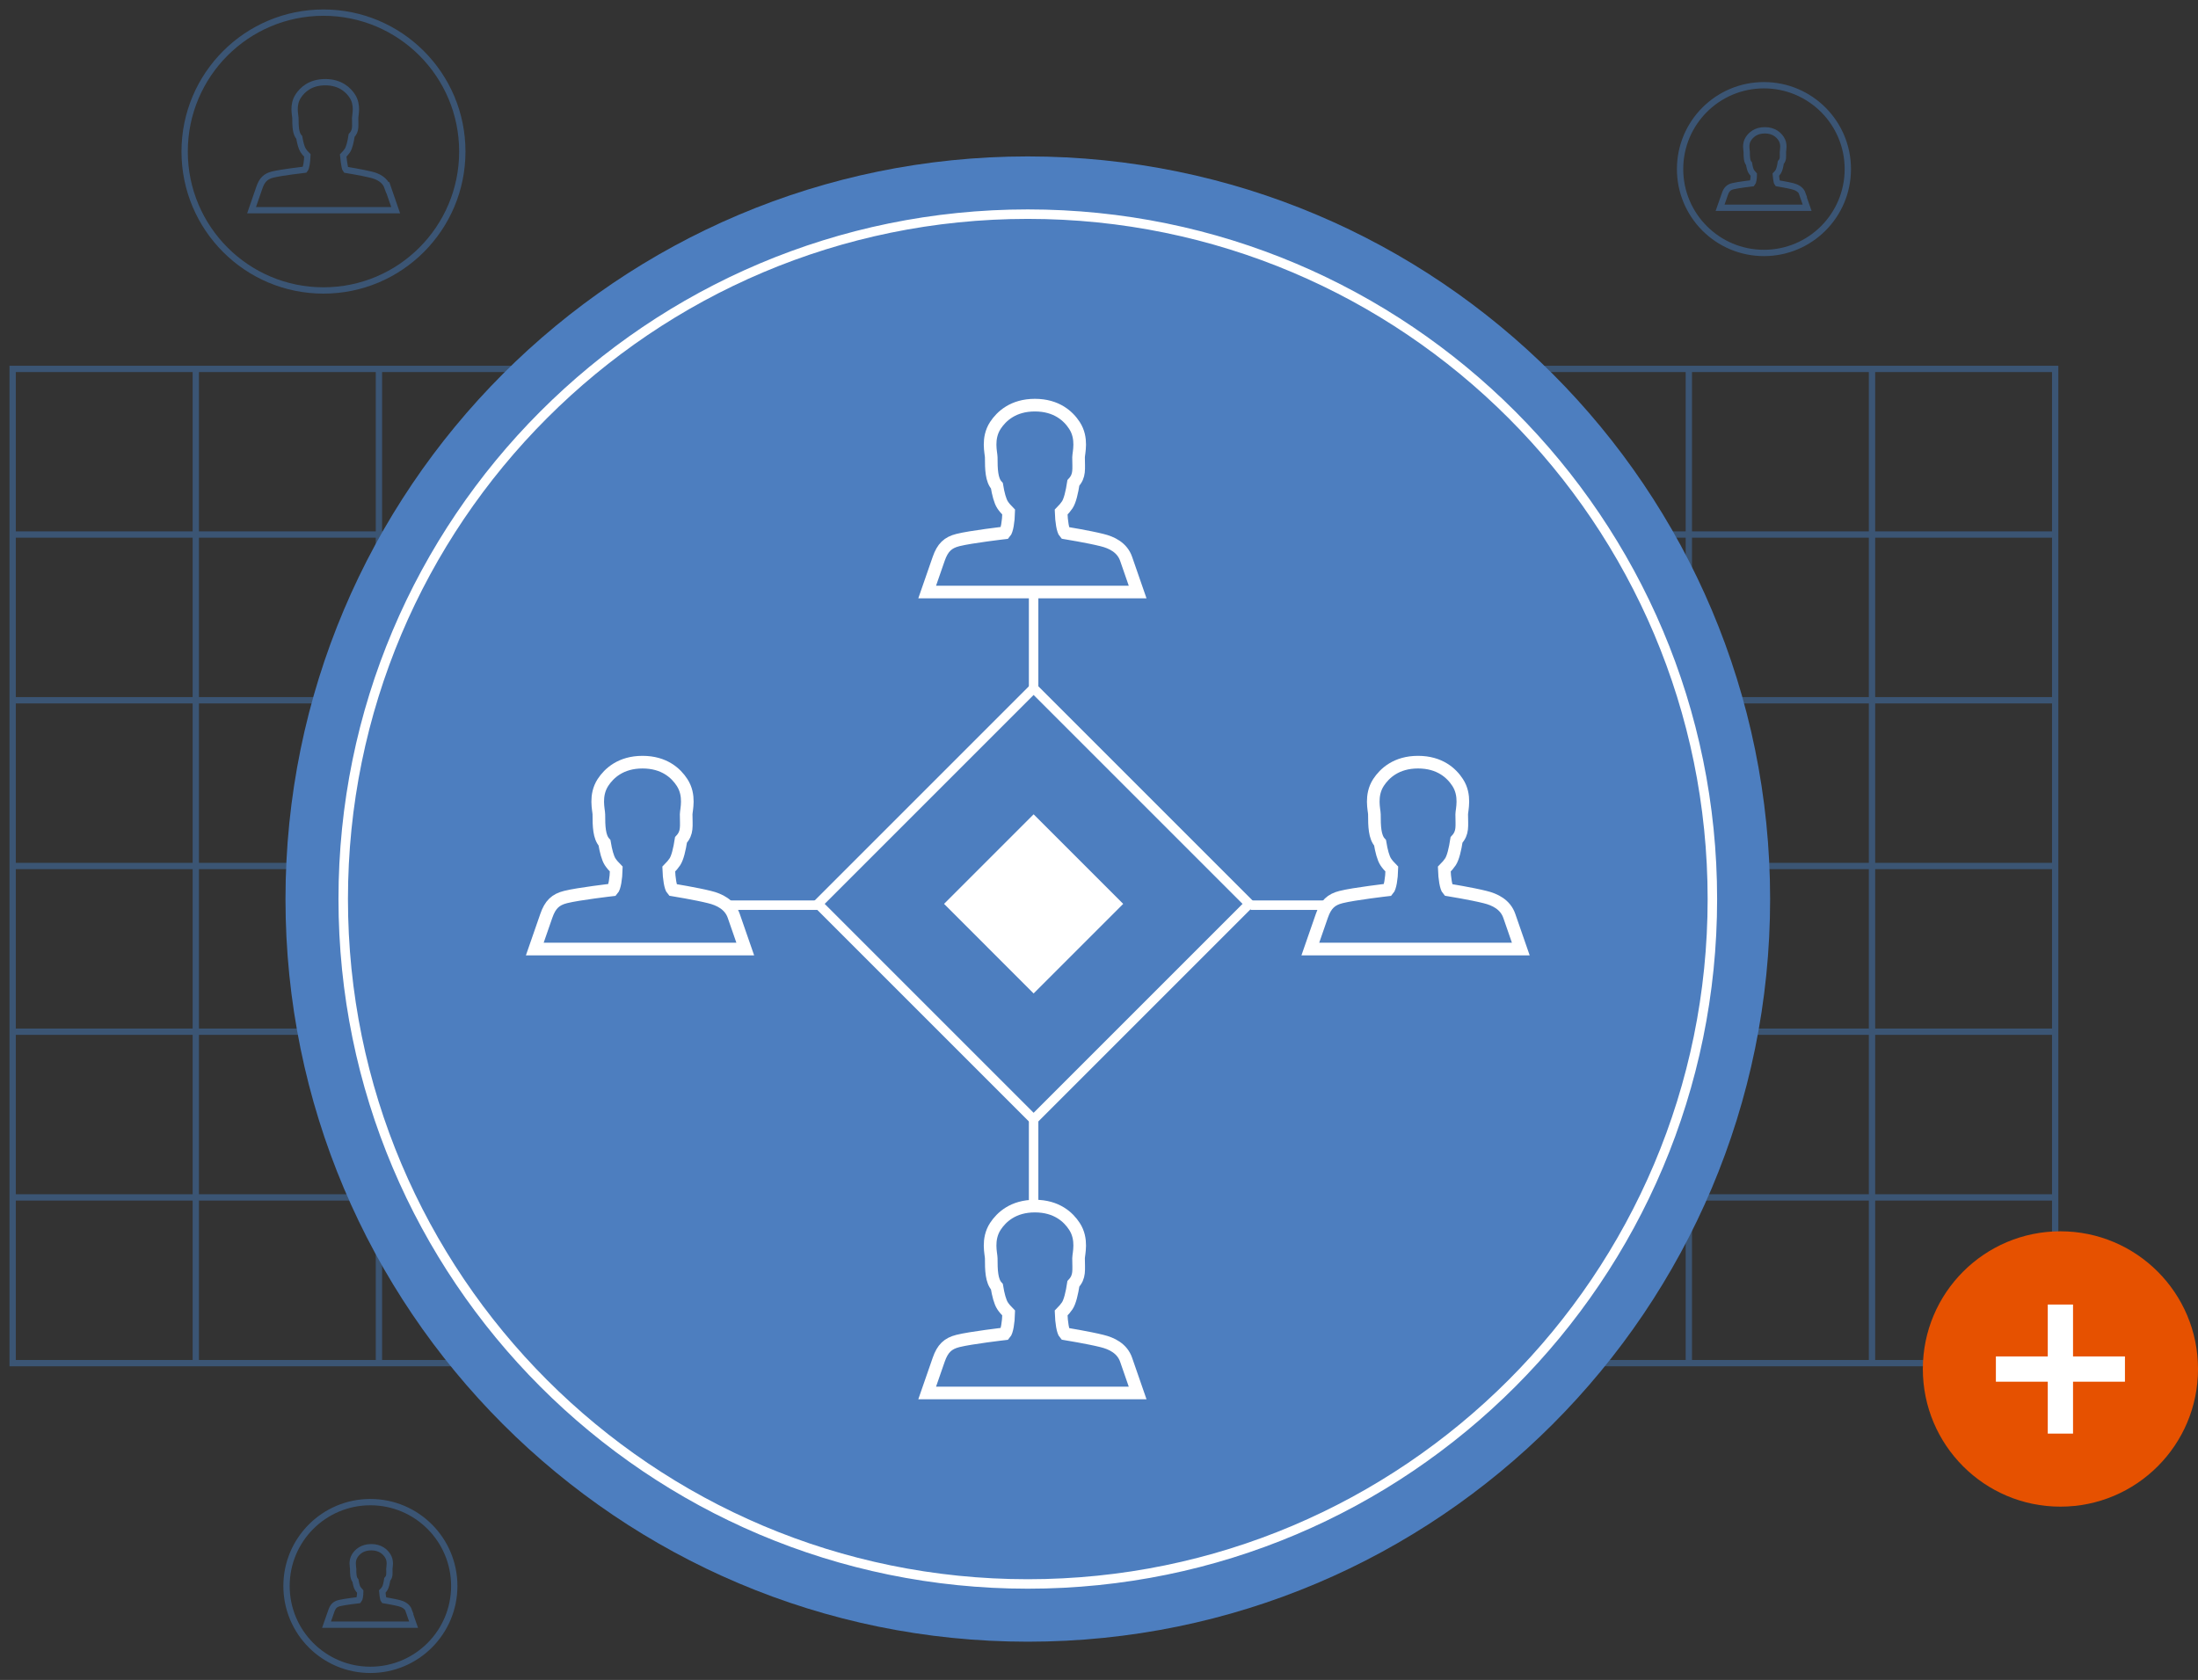 <svg width="174" height="133" viewBox="0 0 174 133" fill="none" xmlns="http://www.w3.org/2000/svg">
<rect x="0" y="0" width="174" height="133" fill="#333333" stroke="none"/>
<path d="M109.834 29.207L109.834 107.92L162.694 107.92L162.694 29.207L109.834 29.207Z" stroke="#3B5574" stroke-width="0.5" stroke-miterlimit="10"/>
<path d="M148.193 107.92L148.193 29.199" stroke="#3B5574" stroke-width="0.5" stroke-miterlimit="10"/>
<path d="M133.693 107.92L133.693 29.199" stroke="#3B5574" stroke-width="0.5" stroke-miterlimit="10"/>
<path d="M109.834 42.319L162.694 42.319" stroke="#3B5574" stroke-width="0.5" stroke-miterlimit="10"/>
<path d="M109.834 55.44L162.694 55.44" stroke="#3B5574" stroke-width="0.5" stroke-miterlimit="10"/>
<path d="M109.834 68.561L162.694 68.561" stroke="#3B5574" stroke-width="0.5" stroke-miterlimit="10"/>
<path d="M109.834 81.68L162.694 81.68" stroke="#3B5574" stroke-width="0.5" stroke-miterlimit="10"/>
<path d="M109.834 94.799L162.694 94.799" stroke="#3B5574" stroke-width="0.5" stroke-miterlimit="10"/>
<path d="M1 29.207L1 107.92L53.86 107.92L53.86 29.207L1 29.207Z" stroke="#3B5574" stroke-width="0.5" stroke-miterlimit="10"/>
<path d="M15.5 29.199L15.5 107.92" stroke="#3B5574" stroke-width="0.5" stroke-miterlimit="10"/>
<path d="M29.998 29.199L29.998 107.92" stroke="#3B5574" stroke-width="0.5" stroke-miterlimit="10"/>
<path d="M53.867 94.799L1 94.799" stroke="#3B5574" stroke-width="0.5" stroke-miterlimit="10"/>
<path d="M53.867 81.68L1 81.68" stroke="#3B5574" stroke-width="0.5" stroke-miterlimit="10"/>
<path d="M53.867 68.561L1 68.561" stroke="#3B5574" stroke-width="0.5" stroke-miterlimit="10"/>
<path d="M53.867 55.44L1 55.44" stroke="#3B5574" stroke-width="0.5" stroke-miterlimit="10"/>
<path d="M53.867 42.319L1 42.319" stroke="#3B5574" stroke-width="0.5" stroke-miterlimit="10"/>
<path d="M81.364 129.973C113.82 129.973 140.128 103.649 140.128 71.178C140.128 38.708 113.82 12.384 81.364 12.384C48.908 12.384 22.6 38.708 22.6 71.178C22.6 103.649 48.908 129.973 81.364 129.973Z" fill="#4D7EBF"/>
<path d="M163.109 119.281C169.127 119.281 174.001 114.4 174.001 108.382C174.001 102.364 169.127 97.482 163.109 97.482C157.091 97.482 152.217 102.364 152.217 108.382C152.217 114.4 157.091 119.281 163.109 119.281Z" fill="#E65100"/>
<path d="M81.364 125.402C111.295 125.402 135.557 101.125 135.557 71.178C135.557 41.231 111.295 16.954 81.364 16.954C51.432 16.954 27.17 41.231 27.17 71.178C27.17 101.125 51.432 125.402 81.364 125.402Z" stroke="white" stroke-width="0.75" stroke-miterlimit="10"/>
<path d="M25.608 22.996C31.679 22.996 36.598 18.069 36.598 11.998C36.598 5.927 31.679 1 25.608 1C19.536 1 14.617 5.927 14.617 11.998C14.617 18.069 19.536 22.996 25.608 22.996Z" stroke="#3B5574" stroke-width="0.5" stroke-miterlimit="10"/>
<path d="M30.692 14.852C30.48 14.23 29.912 13.957 29.373 13.829C28.668 13.654 27.373 13.442 27.373 13.442C27.259 13.321 27.168 12.313 27.168 12.313C27.304 12.176 27.418 12.032 27.501 11.919C27.645 11.699 27.759 11.236 27.835 10.729C28.199 10.335 28.115 9.986 28.115 9.342C28.115 9.114 28.35 8.318 27.895 7.613C27.57 7.113 26.933 6.507 25.75 6.507C24.568 6.507 23.931 7.106 23.605 7.613C23.143 8.326 23.386 9.114 23.386 9.342C23.386 9.986 23.401 10.569 23.689 10.88C23.765 11.32 23.871 11.714 24 11.911C24.075 12.032 24.189 12.169 24.333 12.305C24.318 12.813 24.242 13.306 24.128 13.434C24.128 13.434 22.287 13.647 21.582 13.821C21.044 13.957 20.748 14.23 20.536 14.844C20.308 15.496 19.914 16.641 19.914 16.641H31.322C31.322 16.641 30.919 15.489 30.7 14.844L30.692 14.852Z" stroke="#3B5574" stroke-width="0.5" stroke-miterlimit="10"/>
<path d="M139.639 20.026C143.308 20.026 146.279 17.055 146.279 13.386C146.279 9.718 143.308 6.747 139.639 6.747C135.971 6.747 133 9.718 133 13.386C133 17.055 135.971 20.026 139.639 20.026Z" stroke="#3B5574" stroke-width="0.5" stroke-miterlimit="10"/>
<path d="M142.702 15.364C142.573 14.993 142.232 14.826 141.906 14.743C141.481 14.637 140.701 14.508 140.701 14.508C140.632 14.432 140.579 13.826 140.579 13.826C140.663 13.742 140.731 13.659 140.776 13.583C140.86 13.454 140.928 13.166 140.974 12.863C141.193 12.621 141.14 12.416 141.14 12.03C141.14 11.893 141.284 11.416 141.004 10.983C140.807 10.68 140.42 10.316 139.708 10.316C138.995 10.316 138.609 10.68 138.411 10.983C138.131 11.408 138.275 11.893 138.275 12.03C138.275 12.416 138.283 12.772 138.457 12.962C138.502 13.227 138.563 13.47 138.639 13.583C138.685 13.652 138.753 13.735 138.836 13.826C138.836 14.137 138.783 14.432 138.715 14.508C138.715 14.508 137.601 14.637 137.176 14.743C136.85 14.826 136.676 14.986 136.547 15.364C136.411 15.759 136.168 16.448 136.168 16.448H143.058C143.058 16.448 142.815 15.751 142.679 15.364H142.702Z" stroke="#3B5574" stroke-width="0.5" stroke-miterlimit="10"/>
<path d="M29.321 132.202C32.99 132.202 35.961 129.231 35.961 125.562C35.961 121.894 32.99 118.923 29.321 118.923C25.653 118.923 22.682 121.894 22.682 125.562C22.682 129.231 25.653 132.202 29.321 132.202Z" stroke="#3B5574" stroke-width="0.5" stroke-miterlimit="10"/>
<path d="M32.383 127.541C32.254 127.169 31.913 127.002 31.588 126.919C31.163 126.813 30.382 126.684 30.382 126.684C30.314 126.608 30.261 126.002 30.261 126.002C30.345 125.919 30.413 125.835 30.458 125.759C30.541 125.631 30.61 125.342 30.655 125.039C30.875 124.797 30.822 124.592 30.822 124.206C30.822 124.069 30.966 123.592 30.685 123.16C30.488 122.856 30.102 122.493 29.389 122.493C28.677 122.493 28.29 122.856 28.093 123.16C27.813 123.584 27.957 124.069 27.957 124.206C27.957 124.592 27.964 124.948 28.139 125.138C28.184 125.403 28.245 125.646 28.321 125.759C28.366 125.828 28.434 125.911 28.518 126.002C28.518 126.313 28.465 126.608 28.397 126.684C28.397 126.684 27.282 126.813 26.858 126.919C26.532 127.002 26.357 127.162 26.229 127.541C26.092 127.935 25.85 128.624 25.85 128.624H32.74C32.74 128.624 32.497 127.927 32.361 127.541H32.383Z" stroke="#3B5574" stroke-width="0.5" stroke-miterlimit="10"/>
<path d="M98.894 71.56L81.824 54.49L64.754 71.56L81.824 88.63L98.894 71.56Z" stroke="white" stroke-width="0.75" stroke-miterlimit="10"/>
<path d="M88.915 71.56L81.824 64.469L74.734 71.56L81.824 78.651L88.915 71.56Z" fill="white"/>
<path d="M81.824 54.496V45.734" stroke="white" stroke-width="0.75" stroke-miterlimit="10"/>
<path d="M81.824 96.085V88.634" stroke="white" stroke-width="0.75" stroke-miterlimit="10"/>
<path d="M99 71.663H113.068" stroke="white" stroke-width="0.75" stroke-miterlimit="10"/>
<path d="M52.098 71.663H64.96" stroke="white" stroke-width="0.75" stroke-miterlimit="10"/>
<path d="M89.149 44.248C88.838 43.346 88.012 42.944 87.224 42.755C86.201 42.497 84.305 42.186 84.305 42.186C84.139 42.005 84.025 41.285 84.002 40.542C84.207 40.337 84.374 40.14 84.488 39.966C84.7 39.647 84.859 38.965 84.972 38.23C85.503 37.654 85.382 37.146 85.382 36.206C85.382 35.873 85.731 34.713 85.056 33.682C84.579 32.947 83.646 32.075 81.925 32.075C80.205 32.075 79.273 32.955 78.795 33.682C78.121 34.721 78.469 35.88 78.469 36.206C78.469 37.146 78.492 37.995 78.916 38.457C79.023 39.102 79.174 39.678 79.364 39.966C79.477 40.14 79.644 40.337 79.849 40.542C79.834 41.285 79.713 42.005 79.546 42.186C79.546 42.186 76.855 42.497 75.831 42.755C75.043 42.952 74.619 43.346 74.308 44.248C73.982 45.196 73.398 46.871 73.398 46.871H90.058C90.058 46.871 89.475 45.196 89.149 44.248Z" fill="#4D7EBF" stroke="white" stroke-miterlimit="10"/>
<path d="M89.149 107.658C88.838 106.756 88.012 106.355 87.224 106.165C86.201 105.908 84.305 105.597 84.305 105.597C84.139 105.415 84.025 104.695 84.002 103.952C84.207 103.747 84.374 103.55 84.488 103.376C84.7 103.058 84.859 102.376 84.972 101.64C85.503 101.064 85.382 100.556 85.382 99.617C85.382 99.283 85.731 98.123 85.056 97.093C84.579 96.357 83.646 95.486 81.925 95.486C80.205 95.486 79.273 96.365 78.795 97.093C78.121 98.131 78.469 99.291 78.469 99.617C78.469 100.556 78.492 101.405 78.916 101.868C79.023 102.512 79.174 103.088 79.364 103.376C79.477 103.55 79.644 103.747 79.849 103.952C79.834 104.695 79.713 105.415 79.546 105.597C79.546 105.597 76.855 105.908 75.831 106.165C75.043 106.362 74.619 106.756 74.308 107.658C73.982 108.606 73.398 110.281 73.398 110.281H90.058C90.058 110.281 89.475 108.606 89.149 107.658Z" fill="#4D7EBF" stroke="white" stroke-miterlimit="10"/>
<path d="M119.481 72.512C119.17 71.61 118.344 71.209 117.556 71.019C116.532 70.761 114.638 70.451 114.638 70.451C114.471 70.269 114.357 69.549 114.334 68.806C114.539 68.601 114.706 68.404 114.82 68.23C115.032 67.911 115.191 67.229 115.304 66.494C115.835 65.918 115.714 65.41 115.714 64.47C115.714 64.137 116.063 62.977 115.388 61.946C114.911 61.211 113.978 60.34 112.257 60.34C110.537 60.34 109.605 61.219 109.127 61.946C108.453 62.985 108.801 64.144 108.801 64.47C108.801 65.41 108.824 66.259 109.249 66.722C109.355 67.366 109.506 67.942 109.696 68.23C109.809 68.404 109.976 68.601 110.181 68.806C110.166 69.549 110.044 70.269 109.878 70.451C109.878 70.451 107.187 70.761 106.163 71.019C105.375 71.216 104.951 71.61 104.64 72.512C104.314 73.46 103.73 75.135 103.73 75.135H120.39C120.39 75.135 119.807 73.46 119.481 72.512Z" fill="#4D7EBF" stroke="white" stroke-miterlimit="10"/>
<path d="M58.086 72.512C57.776 71.61 56.95 71.209 56.161 71.019C55.138 70.761 53.243 70.451 53.243 70.451C53.076 70.269 52.963 69.549 52.94 68.806C53.145 68.601 53.311 68.404 53.425 68.23C53.637 67.911 53.796 67.229 53.91 66.494C54.441 65.918 54.319 65.41 54.319 64.47C54.319 64.137 54.668 62.977 53.993 61.946C53.516 61.211 52.584 60.34 50.863 60.34C49.142 60.34 48.21 61.219 47.733 61.946C47.058 62.985 47.407 64.144 47.407 64.47C47.407 65.41 47.43 66.259 47.854 66.722C47.96 67.366 48.112 67.942 48.301 68.23C48.415 68.404 48.582 68.601 48.786 68.806C48.771 69.549 48.65 70.269 48.483 70.451C48.483 70.451 45.792 70.761 44.769 71.019C43.981 71.216 43.556 71.61 43.246 72.512C42.92 73.46 42.336 75.135 42.336 75.135H58.996C58.996 75.135 58.412 73.46 58.086 72.512Z" fill="#4D7EBF" stroke="white" stroke-miterlimit="10"/>
<path d="M163.107 103.281V113.498" stroke="white" stroke-width="2" stroke-miterlimit="10"/>
<path d="M168.217 108.389H158" stroke="white" stroke-width="2" stroke-miterlimit="10"/>
</svg>
